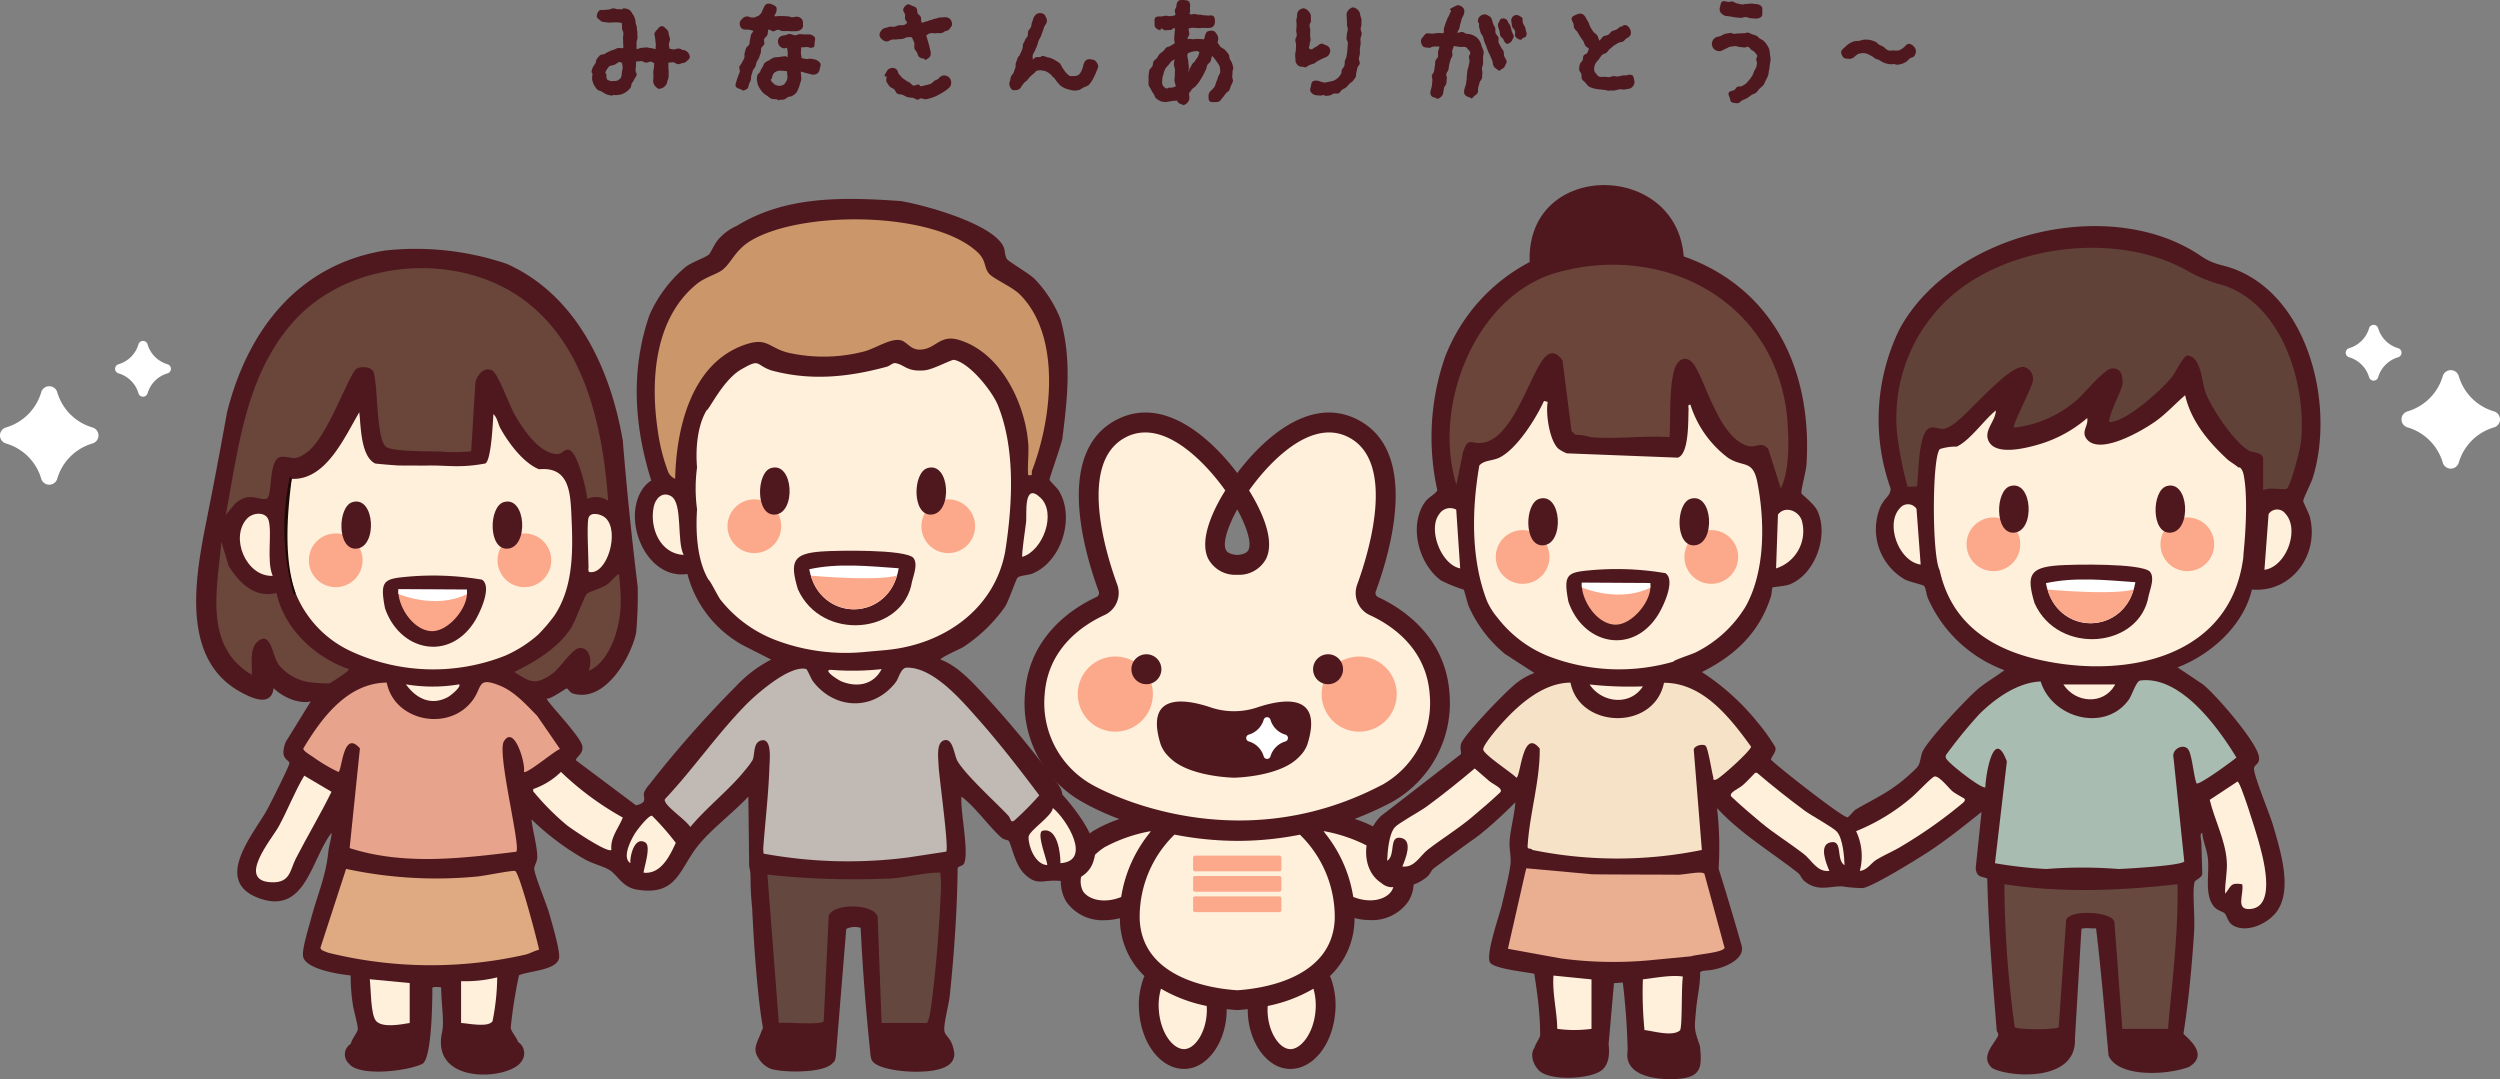 <svg xmlns="http://www.w3.org/2000/svg" width="379.741" height="163.92" viewBox="0 0 379.741 163.92">
  <rect x="0" y="0" width="379.741" height="163.92" fill="#808080" stroke="none"/>
  <g id="グループ_76965" data-name="グループ 76965" transform="translate(-769.204 -608.883)">
    <g id="svg">
      <path id="パス_34702" data-name="パス 34702" d="M147.694,97.453a19.061,19.061,0,0,0-5.881,14.032c.333,9.659,10.661,11.992,16.322,12.325,5.663-.333,15.989-2.666,16.322-12.325a19.048,19.048,0,0,0-5.879-14.032" transform="translate(799 637)" fill="#fff0db"/>
      <path id="パス_34703" data-name="パス 34703" d="M145.436,96.575l-3.827,12.736c-3.307,1.565-6.779.88-8.173-1.259-1.594-2.448.1-6.373,3.785-8.771a23.532,23.532,0,0,1,8.215-2.7" transform="translate(799 637)" fill="#fff0db"/>
      <path id="パス_34704" data-name="パス 34704" d="M188.872,77.215c-.591-7.966-6.761-11.807-9.972-13.268a2.18,2.18,0,0,1-1.138-2.741c1.982-5.39,6.446-20.129-2.213-24.337-8.453-4.112-16.962,8.836-16.962,8.836s-.177.247-.45.664c1.61,2.455,6.676,10.938,0,11.325-6.677-.386-1.61-8.87,0-11.325-.274-.417-.451-.664-.451-.664s-8.508-12.948-16.965-8.837c-8.664,4.209-4.2,18.954-2.216,24.338a2.184,2.184,0,0,1-1.138,2.741c-3.211,1.468-9.382,5.3-9.972,13.268a15.841,15.841,0,0,0,8.016,15.211,48.908,48.908,0,0,0,45.45,0,15.844,15.844,0,0,0,8.011-15.211" transform="translate(799 637)" fill="#fff0db"/>
      <path id="パス_34705" data-name="パス 34705" d="M145.322,77.313a5.706,5.706,0,1,1-5.706-5.706,5.706,5.706,0,0,1,5.706,5.706" transform="translate(799 637)" fill="#fca98b"/>
      <path id="パス_34706" data-name="パス 34706" d="M146.615,73.539a2.276,2.276,0,1,1-2.276-2.276,2.276,2.276,0,0,1,2.276,2.276" transform="translate(799 637)" fill="#4f181f"/>
      <path id="パス_34707" data-name="パス 34707" d="M170.837,96.575l3.827,12.736c3.307,1.565,6.779.88,8.173-1.259,1.594-2.448-.1-6.373-3.785-8.771a23.532,23.532,0,0,0-8.215-2.7" transform="translate(799 637)" fill="#fff0db"/>
      <path id="パス_34708" data-name="パス 34708" d="M170.952,77.313a5.706,5.706,0,1,0,5.706-5.706h0a5.7,5.7,0,0,0-5.7,5.7Z" transform="translate(799 637)" fill="#fca98b"/>
      <path id="パス_34709" data-name="パス 34709" d="M169.656,73.539a2.276,2.276,0,1,0,2.276-2.276,2.276,2.276,0,0,0-2.276,2.276" transform="translate(799 637)" fill="#4f181f"/>
      <path id="パス_34710" data-name="パス 34710" d="M161.417,79.255a11.116,11.116,0,0,1-7.541,0c-2.539-.814-10.034-2.845-7.383,5.66a4.952,4.952,0,0,0,.78,1.4,8.375,8.375,0,0,0,.959.971c3.084,2.635,9.435,2.726,9.435,2.726s6.312-.091,9.4-2.726a8.611,8.611,0,0,0,.958-.971,4.924,4.924,0,0,0,.779-1.4c2.652-8.5-4.836-6.474-7.383-5.66" transform="translate(799 637)" fill="#4f181f"/>
      <path id="パス_34711" data-name="パス 34711" d="M165.477,84.5a3.34,3.34,0,0,0-2.3,2.293.536.536,0,0,1-1.016,0,3.342,3.342,0,0,0-2.3-2.3.537.537,0,0,1,0-1.016,3.339,3.339,0,0,0,2.3-2.295.537.537,0,0,1,1.016,0,3.334,3.334,0,0,0,2.3,2.3.538.538,0,0,1,0,1.016" transform="translate(799 637)" fill="#fff"/>
      <path id="パス_34712" data-name="パス 34712" d="M154.569,123.778c.05.3.088.615.114.932.347,4.2-1.6,7.8-4.345,8.023s-5.253-3-5.6-7.2a10.484,10.484,0,0,1,.628-4.681Z" transform="translate(799 637)" fill="#fff0db"/>
      <path id="パス_34713" data-name="パス 34713" d="M161.7,123.778c-.05.3-.088.615-.114.932-.347,4.2,1.6,7.8,4.345,8.023s5.253-3,5.6-7.2a10.484,10.484,0,0,0-.628-4.681Z" transform="translate(799 637)" fill="#fff0db"/>
      <path id="パス_34714" data-name="パス 34714" d="M164.534,104.237h-12.8a.308.308,0,0,1-.306-.306v-1.779a.308.308,0,0,1,.306-.306h12.8a.307.307,0,0,1,.306.306v1.779a.306.306,0,0,1-.306.306" transform="translate(799 637)" fill="#fca98b"/>
      <path id="パス_34715" data-name="パス 34715" d="M164.534,107.332h-12.8a.308.308,0,0,1-.306-.306v-1.779a.308.308,0,0,1,.306-.306h12.8a.307.307,0,0,1,.306.306v1.779a.306.306,0,0,1-.306.306" transform="translate(799 637)" fill="#fca98b"/>
      <path id="パス_34716" data-name="パス 34716" d="M164.534,110.436h-12.8a.308.308,0,0,1-.306-.306v-1.787a.307.307,0,0,1,.306-.305h12.8a.306.306,0,0,1,.306.305v1.78a.306.306,0,0,1-.306.306" transform="translate(799 637)" fill="#fca98b"/>
      <path id="パス_34717" data-name="パス 34717" d="M190.369,77.1c-.661-8.938-7.805-13.135-10.847-14.523a.685.685,0,0,1-.345-.853c2.324-6.316,6.686-21.515-2.965-26.205-8.043-3.912-15.67,5.008-18.074,8.221-2.454-3.268-10.069-12.117-18.079-8.226-9.651,4.694-5.289,19.888-2.965,26.2a.683.683,0,0,1-.347.854c-3.04,1.392-10.189,5.589-10.844,14.527a17.194,17.194,0,0,0,8.739,16.619,37.929,37.929,0,0,0,5.6,2.578,19.8,19.8,0,0,0-3.84,1.728,11.774,11.774,0,0,0-4.43,5.03,6.1,6.1,0,0,0,.206,5.818,6.717,6.717,0,0,0,5.783,2.791,9.69,9.69,0,0,0,2.355-.306v.181a12.011,12.011,0,0,0,3.742,8.625c-.032.043-.061.087-.089.133a11.948,11.948,0,0,0-.729,5.358c.407,4.919,3.363,8.6,6.819,8.6a3.149,3.149,0,0,0,.4-.017c3.414-.285,6.117-4.41,6.07-9.063.578.062,1.1.108,1.515.134h.177c.411-.025.936-.072,1.513-.134-.044,4.647,2.655,8.778,6.07,9.063.142.01.269.017.4.017,3.456,0,6.411-3.677,6.819-8.6a11.979,11.979,0,0,0-.728-5.356,1,1,0,0,0-.09-.142,12,12,0,0,0,3.747-8.632v-.181a9.7,9.7,0,0,0,2.355.306,6.722,6.722,0,0,0,5.782-2.79c2.077-3.189.222-7.956-4.223-10.849a19.913,19.913,0,0,0-3.89-1.732,52.265,52.265,0,0,0,5.571-2.516,17.227,17.227,0,0,0,8.82-16.656m-32.23-27.839c1.28,2.349,2.267,4.972,1.7,6.157-.211.436-.781.692-1.707.758-.919-.066-1.491-.322-1.708-.758-.569-1.182.419-3.8,1.708-6.157m-23.437,57.965a3.272,3.272,0,0,1,.035-2.987,8.867,8.867,0,0,1,3.311-3.7,23.568,23.568,0,0,1,7.02-2.418,20.529,20.529,0,0,0-4.552,10.014c-2.6,1.043-4.961.41-5.815-.9m15.524,24c-1.694.143-3.681-2.226-3.983-5.832a9.227,9.227,0,0,1,.316-3.343,22.545,22.545,0,0,0,6.949,2.623c.234,3.468-1.582,6.4-3.286,6.544m15.838,0c-1.707-.142-3.522-3.081-3.287-6.544a22.535,22.535,0,0,0,6.95-2.623,9.271,9.271,0,0,1,.316,3.343c-.3,3.6-2.357,6-3.983,5.832m-7.909-8.939c-3.517-.219-14.51-1.653-14.82-10.871a17.446,17.446,0,0,1,5.289-12.771,50.257,50.257,0,0,0,9.673.952,48.436,48.436,0,0,0,9.38-.941,17.445,17.445,0,0,1,5.289,12.762c-.319,9.218-11.3,10.65-14.818,10.871m20.1-21.765c2.883,1.876,4.444,5,3.345,6.686-.854,1.309-3.214,1.943-5.817.9A20.507,20.507,0,0,0,171.2,98.113a23.548,23.548,0,0,1,7.023,2.418m1.929-9.444c-23.045,12.124-43.78.159-44.075-.014a14.235,14.235,0,0,1-7.187-13.757c.523-7.076,5.925-10.563,9.1-12.014a3.7,3.7,0,0,0,1.918-4.624c-1.592-4.322-6.194-18.735,1.459-22.458a6.344,6.344,0,0,1,2.8-.648c5.762,0,11.238,7.5,12.153,8.811-1.6,2.56-4.057,7.309-2.607,10.342a4.641,4.641,0,0,0,4.325,2.468,1.665,1.665,0,0,0,.173,0,4.64,4.64,0,0,0,4.325-2.468c1.454-3.042-1.025-7.812-2.6-10.344.937-1.354,8.226-11.431,14.956-8.159,7.653,3.718,3.05,18.134,1.46,22.467a3.7,3.7,0,0,0,1.916,4.625c3.173,1.451,8.576,4.94,9.1,12.013a14.246,14.246,0,0,1-7.192,13.756l-.024.014" transform="translate(799 637)" fill="#4f181f"/>
      <path id="パス_34718" data-name="パス 34718" d="M86.15,128.225l-.005,0c.159.618.249.072.005,0" transform="translate(799 637)" fill="#4f181f"/>
      <path id="パス_34719" data-name="パス 34719" d="M98.747,112.978a3.071,3.071,0,0,1,2.187-.154q.449,9.221,1.445,18.786c.079,1.248.265,1.593,1.041,2.015,2.188,1.193,8.848,1.585,10.868.026a2.021,2.021,0,0,0,.874-1.754c-.34-2.581-1.5-2.512-1.525-3.6-.033-1.233.693-3.788.844-5.254.66-6.4,1.112-12.829,1.186-19.27.079-.321.693-.34.893-.605.977-1.3-.555-8.3-.306-10.291,2.3,1.795,3.906,4.279,6.052,6.235.368.335.945.333,1.1.485.406.411.909,3.552,2.376,5,1.726,1.7,2.54,1.084,4.491,1.057,1.431-.019,2.114.347,3.716-.385a4.111,4.111,0,0,0,2.382-2.865c1.219-3.38-4.745-9.762-4.795-9.812-.1-1.147-1.064-2.113-1.749-3.022A156.212,156.212,0,0,0,119.29,76.982c-1.768-1.86-3.792-4.018-6.217-4.912-.179-.23,3.074-1.672,3.444-1.9a23.624,23.624,0,0,0,6.33-6.1c.621-.981,1.621-4.081,1.925-4.434s1.61-.367,2.258-.632c4.412-1.806,6.5-8.479,4.017-12.568-.295-.485-1.4-1.5-1.42-1.675-.025-.324,1.7-5.033,1.942-6.218.774-6.1,1.453-12.055-.289-18.208a18.89,18.89,0,0,0-3.9-6.067c-.819-.81-3.946-2.644-4.212-3.014-.373-.519-.238-1.327-.59-2.011C120.816,5.833,110.672,3.02,107,2.42c-8.362-.578-17.332-.888-24.855,3.758a7.851,7.851,0,0,0-2.9,2.161c-.521.616-1.128,2-1.349,2.191-.6.519-2.529,1.127-3.533,1.887a20.13,20.13,0,0,0-5.516,7.344c-2.895,8.392-2.305,16.875.289,25.145-.295.053-.947.74-1.155,1.014-3.5,4.618.258,14.1,6.64,13.148a17.36,17.36,0,0,0,8.411,10.814l4.31,2.187A19.649,19.649,0,0,0,82,76.116a167.14,167.14,0,0,0-13.138,14.9,5.092,5.092,0,0,0-.825,1.227c-.208.908.656,1.515-1.224,1.966l-9.1-6.815c-.193-.454,1.277-1,.908-2.315C58.18,83.5,53.247,78.464,53.243,78c.674.1,2.871-1.549,3.041-1.546s.509.636.921.763c4.832,1.493,8.771-5.33,9.625-9.191A65.218,65.218,0,0,0,67.069,61Q65.7,49.828,64.807,38.836c-1.849-10.873-7.018-22.147-17.63-26.878a43.189,43.189,0,0,0-18.5-2.023C15.429,12.1,7.81,22.1,4.691,34.5Q3.063,43.555,1.223,52.709c-1.537,8.131-3.142,19.432,5.4,24.22,1.634.915,4.785,2.479,5.143-.519,1.357,1.348,3.751,2.43,5.634,2.022L13.6,84.59c-1.022,2.726.543,2.594.56,3.228.01.388-2.9,6.168-3.348,6.992-2.035,3.71-8.444,10.943-1.2,13.528,7.081,2.527,7.864-6.079,10.972-9.964-.051.95-.4,1.882-.5,2.825-.4,3.893-1.6,6.356-2.6,10.118-.354,1.332-1.359,4.523-1.263,5.7.17,2.086,5.491,2.844,7.249,3.033a27.917,27.917,0,0,0,.332,4.437c.12.865.811,3.23.749,3.763-.053.465-.836,1.333-1.08,2.2a1.889,1.889,0,0,0-.261,3c1.576,2.03,8.972,1.118,11.14.033,1.6-.8,1.527-11.54,1.527-11.54.042-.227,1.324-.119,1.329-.072.067,3.052.5,5.165.138,6.841-1.73,8.086,10.331,7.209,12.075,4.388a2.047,2.047,0,0,0-.514-2.943c-.227-.673-1.1-1.664-1.125-2.149a72.09,72.09,0,0,1,1.256-7.979c1.429-.68,5.918-.741,6.1-2.72.107-1.2-1.072-5.113-1.458-6.515-.438-1.594-2.227-5.8-2.323-6.908-.045-.522.476-1.058.459-1.893-.035-1.7-.7-3.911-.878-5.65a40.03,40.03,0,0,0,8.184,6.118c1.13.628,2.772,1.023,3.644,1.559,1.293.8,1.933,2.629,4.227,3,5.993.965,6.372-2.981,9.086-6.485,2.028-2.617,5.5-5.177,7.8-7.659L84,103.519c.4,1.394.017,1.941.461,6.415,0,0,.5,11.714,1.615,17.968a.889.889,0,0,1-.17.529c-.546,1.629-1.455,2.645-.578,4.046a3.881,3.881,0,0,0,2.01,1.776c1.827.556,7.915.69,9.329-.872.236-.261.4-.212.51-1.193" transform="translate(799 637)" fill="#4f181f"/>
      <path id="パス_34720" data-name="パス 34720" d="M121.743,33.345C124.485,40.045,124,48.52,122.9,55.6c-1.593,8.789-9.263,14.1-17.812,14.992-1.172.123-2.131.189-3.575.326a29.96,29.96,0,0,1-13.295-1.734A19.552,19.552,0,0,1,79.6,62.92c-.369-.51-1.568-2.948-1.783-2.986-1.746-2.95-1.963-7.3-1.734-10.693a23.955,23.955,0,0,1,0-6.358c-.242-2.749.032-6.291,1.445-8.671.4-.072,2.487-4.6,5.225-6.191,3.035-1.761,2.1-.746,4.6.122,6,1.633,11.764,1.034,17.63-.578.388-.128.827-.593,1.25-.52,1.413.245,1.685,1.326,4.384,1.093,1.345-.116,4.1-1.668,4.5-1.592,2.347.439,5.715,4.658,6.625,6.8" transform="translate(799 637)" fill="#fff0db"/>
      <path id="パス_34721" data-name="パス 34721" d="M62.582,47.945a3.311,3.311,0,0,0-3.173-.289c-.108-1.293-1.531-7.607-2.985-7.468-.864.082-.807.964-2.365.552-2.4-.635-4.642-3.993-5.787-6.083-.7-1.272-2.452-6.117-3.325-6.514-1.277-.581-2.214.665-2.527,1.805l-.643,10.484a23.284,23.284,0,0,1-4.581.039c-1.6-.049-7.6.036-8.423-.766-1.4-1.368-1.158-9.028-1.8-11.208-.274-.934-1.79-1-2.543-.639-1.189.578-4.444,10.578-7.7,12.814-1.981,1.36-1.952.548-3.714.6-2.185.06-1.3,6.062-2.343,6.366-1.149.336-2.559-1.161-4.741.736L4.488,50.108C6.436,39.851,7.541,28.882,14.749,20.774,23.187,11.285,39.53,9.967,49.67,17.363c9.482,6.915,12.1,19.5,12.912,30.582" transform="translate(799 637)" fill="#69453a"/>
      <path id="パス_34722" data-name="パス 34722" d="M126.367,38.981c-.565-6.106-4.255-13.615-10.533-15.476-3-.888-3.554,1.589-6.082,1.478-1.261-.055-1.81-1.162-2.674-1.4-1.555-.42-3.884,1.252-5.674,1.7a24.515,24.515,0,0,1-11.512.167c-3.031-.773-3.118-2.464-6.783-1.121-7.958,2.916-10.191,12.706-10.352,20.28a2.027,2.027,0,0,1-1.039-.985A28.611,28.611,0,0,1,70.1,37.156c-1.124-7.6-.46-16.974,5.975-22.167,1.254-1.011,3.091-1.475,3.917-2.152,1.354-1.111,1.906-2.993,4.267-4.4,7.74-4.62,27.512-4.48,34.307,1.643,1.529,1.379,1.012,2.3,1.853,3.349.626.785,3.5,2,4.659,3.145,6.427,6.369,4.874,19.082,1.893,26.785-.161.417.278.838-.6.683-.109-1.64.15-3.44,0-5.058" transform="translate(799 637)" fill="#cb966a"/>
      <path id="パス_34723" data-name="パス 34723" d="M86.194,101.552a5.417,5.417,0,0,1-.055-.836c.3-4.114.8-8.194.934-12.3.036-1.058.428-4.432-1.195-4.073-1.324.294-.97,2.055-1.347,2.976a13.219,13.219,0,0,1-1.236,1.654c-2.3,2.869-5.836,5.612-8.228,8.53-.731-1.09-3.269-2.774-3.774-3.754-.115-.224-.2-.356,0-.575C75.532,88.657,79.119,83.43,83.444,79c1.7-1.741,6.7-6.114,9.2-5.5.2.049.728,1.459,1.062,1.892,3.339,4.333,9.187,4.471,12.553.128.479-.619.765-2.212,1.685-2.226,4.093-.063,8.414,5.083,10.9,7.887,3.24,3.658,6.3,7.625,9.226,11.512a45.956,45.956,0,0,1-3.727,3.765c-.66.569-.6-.278-.994-.695-2-2.122-6.307-5.995-7.68-8.227-.539-.876-.673-3.572-2.025-3.216-1.258.332-.916,2.654-.874,3.8.063,1.708,1.612,12.65,1.153,13.124l-5.765.881a70.921,70.921,0,0,1-21.965-.578" transform="translate(799 637)" fill="#c0b9b4"/>
      <path id="パス_34724" data-name="パス 34724" d="M27.235,42.3q1.768.176,3.468.289l4.1.017c3.114-.107,5.057.425,9.006-.3.782.017,1.145-3.8,1.34-7.522.6.543.691,1.487,1.1,2.221,1.228,2.191,3.454,5.2,5.833,6.16,4.3-.421,4.731,3.05,4.894,6.484.254,5.348.495,11.179-2.582,15.77a25.2,25.2,0,0,1-2.466,2.881A19.147,19.147,0,0,1,46.888,71.5a29.74,29.74,0,0,1-23.121-.578,16.54,16.54,0,0,1-8.671-8.96c-1.964-5.345-1.826-11.826-.578-17.341,5.223.229,8.035-6.374,10.262-10.114.245,2.1.2,6.747,2.455,7.8" transform="translate(799 637)" fill="#fff0db"/>
      <path id="パス_34725" data-name="パス 34725" d="M28.949,75.562c1.151,5.9,9.433,7.525,13.025,2.724,1.55-2.073.658-3.7,4.245-2.221,2.175.9,3.957,2.9,5.573,4.543l3.475,5.044c-.719.2-5.121,3.9-5.488,3.472.306-1.149-1.448-7.266-3.04-4.625-1.071,1.776,2.623,16.042,1.879,16.761-8.354,1.021-17.144,2.087-25.306-.558L24.875,85.56c-2.608-3-2.709,3.583-3.285,3.572a24.637,24.637,0,0,1-3.813-2.254c-.347-.249-1.59-.945-1.494-1.316,2.787-4.648,6.692-9.918,12.666-10" transform="translate(799 637)" fill="#e7a38b"/>
      <path id="パス_34726" data-name="パス 34726" d="M104.113,127.275l-.586-16.033c-.411-2.2-6.879-2.187-7.446-.236l-.765,16c-.437.629-5.729.092-6.807.268l-1.737-22.541a122.378,122.378,0,0,0,18.654.591c2.278-.121,5.027-.866,7.21-.89.613-.007.371-.012.439.435a20.912,20.912,0,0,1,0,3.185c-.224,5.162-.745,11.653-1.447,16.762-.062.446-.321,2.461-.718,2.461Z" transform="translate(799 637)" fill="#64483f"/>
      <path id="パス_34727" data-name="パス 34727" d="M20.009,116.581c-.709-.292-.975-.293-1.141-.716l3.907-12a65.11,65.11,0,0,0,19.919,1.157c.994-.08,5.312-.965,5.746-.841.657.189,3.359,10.532,3.656,11.96-.659.143-1.416.579-2.029.734a64.9,64.9,0,0,1-30.058-.289" transform="translate(799 637)" fill="#dfa982"/>
      <path id="パス_34728" data-name="パス 34728" d="M12.2,61.963c1.179,5.426,5.857,9.773,10.99,11.558.179.24-2.774,2.143-3.026,2.176a26.252,26.252,0,0,1-2.876-.178,7.423,7.423,0,0,1-4.79-2.725c-.924-1.289-1.148-5.2-3.168-3.452-1.286,1.112-.792,3.53-.882,5.043C1.078,70,3.228,61.275,3.827,54.155l1.1,3.663c1.62,2.622,3.938,4.954,7.269,4.145" transform="translate(799 637)" fill="#6b463b"/>
      <path id="パス_34729" data-name="パス 34729" d="M59.606,73.805c.537-1.227.37-3.5-1.3-3.5-1.178.005-2.962,3.038-4.208,3.913-2.555,1.794-3.355,1.332-5.76-.269,3.209-1.591,6.637-3.62,8.622-6.7.653-1.012,2-4.807,2.36-5.154.421-.4,2.208-.835,2.985-1.35.725-.481,1.17-1.257,1.924-1.686.328,3.31.52,5.954-.5,9.179-.678,2.143-1.98,4.624-4.12,5.559" transform="translate(799 637)" fill="#6b463b"/>
      <path id="パス_34730" data-name="パス 34730" d="M16.415,89.706l4.142,2.448c-1.692,3.446-3.673,6.745-5.425,10.158-.881,1.717-.805,3.675-3.639,3.588-5.5-.171.013-6.587,1.051-8.489,1.378-2.522,2.4-5.232,3.871-7.705" transform="translate(799 637)" fill="#fff0db"/>
      <path id="パス_34731" data-name="パス 34731" d="M64.805,96.066c-.631,1.619-1.933,3.036-1.734,4.909-.531.553-6-3.13-6.785-3.764a38.649,38.649,0,0,1-4.778-4.759c-.168-.244-.4-.285-.285-.723a11.283,11.283,0,0,0,4.19-2.595,45.148,45.148,0,0,0,9.392,6.932" transform="translate(799 637)" fill="#fff0db"/>
      <path id="パス_34732" data-name="パス 34732" d="M32.437,121.205v6.069c-1.318.218-4.072.763-5.076-.271-.886-.913-.8-5-.993-6.377Z" transform="translate(799 637)" fill="#fff0db"/>
      <path id="パス_34733" data-name="パス 34733" d="M40.241,127.275v-6.358a20.172,20.172,0,0,0,5.488-.578,35.251,35.251,0,0,1-.71,6.657c-.645,1.01-3.74.319-4.778.279" transform="translate(799 637)" fill="#fff0db"/>
      <path id="パス_34734" data-name="パス 34734" d="M11.627,59.354c-4.048.162-6.531-5.833-3.915-8.682.929-1.012,2.9-1.07,3.283.213.587,1.95-.35,6.206.632,8.469" transform="translate(799 637)" fill="#fff0db"/>
      <path id="パス_34735" data-name="パス 34735" d="M67.987,104.441c-.171-.159,1.227-3.973.25-4.583-1.627-1.016-2.378,2.034-2.277,3.139-1.307-.849.043-3.425.633-4.427.3-.516,2.1-2.869,2.653-2.777a40.115,40.115,0,0,1,3.607,4.116c-.921,2.017-2.263,4.789-4.866,4.532" transform="translate(799 637)" fill="#fff0db"/>
      <path id="パス_34736" data-name="パス 34736" d="M131.281,103c.007-1.559-.457-5.48-2.7-4.933-1.107.27.893,5.009.679,5.219-1.775-.082-2.849-2.767-2.821-4.256.019-.969,3.53-3.116,3.694-4.413,2.11,1.737,5.991,8.033,1.152,8.383" transform="translate(799 637)" fill="#fff0db"/>
      <path id="パス_34737" data-name="パス 34737" d="M74.055,56.174c-3.57-.167-5.212-4.074-4.558-7.3.257-1.265,1.307-2.4,2.642-1.623,1.812,1.053.821,6.909,1.916,8.923" transform="translate(799 637)" fill="#fff0db"/>
      <path id="パス_34738" data-name="パス 34738" d="M125.5,56.466c-.184-.249.5-4.575.572-5.35.111-1.164-.434-6.127,2.186-3.623,2.456,2.346.388,8.01-2.758,8.973" transform="translate(799 637)" fill="#fff0db"/>
      <path id="パス_34739" data-name="パス 34739" d="M59.6,50.541c.311-.995,1.95-.572,2.586.017,2.2,2.033.241,8.665-2.447,8.216-.257-.043-.139-.67-.139-.719,0-1.482-.3-6.556,0-7.514" transform="translate(799 637)" fill="#fff0db"/>
      <path id="パス_34740" data-name="パス 34740" d="M39.949,75.83c.341.415-1.308,1.716-1.686,1.924-2.528,1.39-4.851.251-6.4-1.921a24.328,24.328,0,0,0,8.09,0" transform="translate(799 637)" fill="#fff0db"/>
      <path id="パス_34741" data-name="パス 34741" d="M104.113,73.521c-1.195,2.365-3.7,2.827-6.068,1.874-.553-.222-3.181-1.924-1.43-1.752a40.628,40.628,0,0,0,7.5-.122" transform="translate(799 637)" fill="#fff0db"/>
      <path id="パス_34742" data-name="パス 34742" d="M14.518,44.616c-.7,5.361-1.22,12.148.578,17.341-.285.73-.438-.333-.488-.521a36.345,36.345,0,0,1-.373-17.111c.2-.043.258.29.283.291" transform="translate(799 637)" fill="#1d0a06"/>
      <path id="パス_34743" data-name="パス 34743" d="M108.737,60.223c-1.294,8.024-13.745,9.2-17.341,1.156-1.255-4.215-.756-5.414,3.6-5.728,2.287-.165,12.58-.359,13.93.949.7.87.174,2.263-.19,3.623" transform="translate(799 637)" fill="#4f181f"/>
      <path id="パス_34744" data-name="パス 34744" d="M106.714,58.2c-1.36,8.237-12.053,8.357-13.589.148,4.438-.965,9.075-.467,13.589-.148" transform="translate(799 637)" fill="#fff"/>
      <path id="パス_34745" data-name="パス 34745" d="M43.42,59.934c1.6,1.062-.362,5.158-1.2,6.456-3.894,6.016-11.307,4.359-13.538-2.121-.838-4.349-.142-4.48,3.807-4.82a43.82,43.82,0,0,1,10.933.485" transform="translate(799 637)" fill="#4f181f"/>
      <path id="パス_34746" data-name="パス 34746" d="M41.107,61.668c.317,2.354-2.728,6.169-5.337,6.082-2.726-.09-5.02-3.532-5.068-6.082a73.442,73.442,0,0,1,10.4,0" transform="translate(799 637)" fill="#fca98b"/>
      <path id="パス_34747" data-name="パス 34747" d="M30.726,62.094s5.486,2.43,10.405.041v-.709l-10.436-.062Z" transform="translate(799 637)" fill="#fff"/>
      <path id="パス_34748" data-name="パス 34748" d="M25.28,56.99a4.08,4.08,0,1,1-4.08-4.08,4.08,4.08,0,0,1,4.08,4.08" transform="translate(799 637)" fill="#fca98b"/>
      <path id="パス_34749" data-name="パス 34749" d="M53.939,56.99a4.08,4.08,0,1,1-4.08-4.08,4.08,4.08,0,0,1,4.08,4.08" transform="translate(799 637)" fill="#fca98b"/>
      <path id="パス_34750" data-name="パス 34750" d="M23.737,48.154c3.423-1.026,3.862,6.89.575,7.071-2.965.163-2.832-6.394-.575-7.071" transform="translate(799 637)" fill="#4f181f"/>
      <path id="パス_34751" data-name="パス 34751" d="M46.709,48.154c3.423-1.026,3.862,6.89.575,7.071-2.965.163-2.832-6.394-.575-7.071" transform="translate(799 637)" fill="#4f181f"/>
      <path id="パス_34752" data-name="パス 34752" d="M88.867,51.815a4.08,4.08,0,1,1-4.08-4.08,4.08,4.08,0,0,1,4.08,4.08" transform="translate(799 637)" fill="#fca98b"/>
      <path id="パス_34753" data-name="パス 34753" d="M118.322,51.815a4.08,4.08,0,1,1-4.08-4.08,4.08,4.08,0,0,1,4.08,4.08" transform="translate(799 637)" fill="#fca98b"/>
      <path id="パス_34754" data-name="パス 34754" d="M87.324,42.979c3.423-1.026,3.862,6.89.575,7.071-2.965.163-2.832-6.394-.575-7.071" transform="translate(799 637)" fill="#4f181f"/>
      <path id="パス_34755" data-name="パス 34755" d="M111.092,42.979c3.423-1.026,3.862,6.89.575,7.071-2.965.163-2.832-6.394-.575-7.071" transform="translate(799 637)" fill="#4f181f"/>
      <path id="パス_34756" data-name="パス 34756" d="M93.389,59.321a6.722,6.722,0,0,0,13.049-.007c-2.964.793-10.748.205-13.049.007" transform="translate(799 637)" fill="#fca98b"/>
      <path id="パス_34757" data-name="パス 34757" d="M215.362,121.224l1.336-.1a101.522,101.522,0,0,1,.741,10.362c-.728,4.415,5.944,4.517,8.228,4.216,3.041-.4,3.042-1.971,2.755-4.939-.971-2.753-.839-2.594-.576-5.633.153-1.762.61-3.547.6-5.332-.141-.469.7-.445.995-.507,1.783-.052,5.9-1.4,5.315-3.746q-1.665-5.865-3.5-11.718a52.1,52.1,0,0,0-.237-9.191c3.6,3.9,8.16,6.6,12.283,9.827.387.3.547.91,1.022,1.29,1.972,1.58,3.665.753,5.656.761a21.193,21.193,0,0,0,3.156.266c1.469-.169,8.386-4.457,10.054-5.551,2.785-1.827,5.4-3.943,8-6.015l-.886,8.533c.146,1.47.908,1.222,1.756,1.583.185,7.713.822,15.56,1.445,23.121-.011.1.368.406.155.852-.569,1.188-2.723,3.134-.877,4.8,2.289,1.36,12.916,2.347,12.6-4.5l.985-16.648.441-.079c.8-.038,1.082.059,1.78.018.745,6.173,1.34,13.169,1.895,19.345,1.512,3.351,8.9,2.962,12.212,1.708,3.158-1.9-.259-4.385-.835-5.039.8-5.053,1.256-10.06,1.6-15.168.2-2.919-.3-6.45.1-7.91.062-.233,1.159-.687,1.159-1.218l-.132-4.571c.025-.534-.356-1.545.129-1.641.11,1.248.647,2.419.827,3.651.348,2.392-.63,5.837,1.039,7.633.519.558,1.236.635,1.53.928.438.44.417,1.395,1.413,1.911,2.143,1.109,5.327-.445,6.592-2.294,2.321-3.395.427-9.255-.627-12.919-.509-1.765-2.9-7.454-2.915-8.652-.008-.712,1.089-.645.687-2.113-.652-2.383-6.365-9-8.407-10.681l-3.893-2.607c5.083-1.942,10.008-6.353,11.3-11.825,6.1.51,10.253-5.367,8.8-11.019-.178-.688-.995-2.133-1.006-2.446-.011-.346,1.191-2.69,1.435-3.466,3.321-10.548-.3-26.777-11.286-31.5-2.515-1.08-3.4-.686-5.794-2.3-13.677-9.238-37.623-3.516-45.64,11.1a31.174,31.174,0,0,0-1.39,24.282c0,.677-.3,1.052-.923,1.73-.046.082-.4.582-.538.848A8.8,8.8,0,0,0,259.542,59.9c.706.369,2.669.776,2.917.983s.372,1.384.59,1.87a20.4,20.4,0,0,0,11.614,10.925c-1.311,1.011-2.783,1.815-4.048,2.888-1.572,1.333-8.044,8.152-8.484,9.751-.539,1.96-.09,1.6-1.913,3.262-2.8,2.546-4.99,3.447-8.071,5.225-.408.235-1.121,1.225-1.324,1.226-.787,0-10.421-7.545-11.628-8.763.185-.652.871-1.165.671-1.888a29.243,29.243,0,0,0-2.782-3.887,36.145,36.145,0,0,0-8.372-7.525c5.063-2.531,8.728-5.987,10.489-11.477.117-.366.175-1.313.225-1.361.1-.09,1.924-.208,2.576-.459,3.945-1.519,6.022-7.428,4.261-11.19-.53-1.132-2.4-2.481-2.43-2.66-.084-.491.71-3.419.77-4.358.9-14.107-4.858-26.742-18.648-31.633-1.121-14.584-23.966-14.58-23.4.86a27.376,27.376,0,0,0-12.865,14.447,37.157,37.157,0,0,0-1.156,20.231c-.383.648-1.318,1-1.859,1.754-2.554,3.538-.985,9.506,2.455,11.957a23.167,23.167,0,0,0,3.4,1.368c.1.087.559,2.045.779,2.546a19.706,19.706,0,0,0,5.494,7.222l4.469,2.895a9.865,9.865,0,0,0-3.313,2.036c-1.4,1.175-7.326,7.306-7.807,8.677-.236.672.03,1.189-.036,1.616-.03,0-12.023,9.33-12.057,9.308-2.919,2.736-3.31,8.123-.055,10.249a2.621,2.621,0,0,0,1.415.647c1.992-.008,3.57.019,5.542-1.56.474-.381.634-.988,1.021-1.291.234-.183,3.906-2.888,5.429-4,.694-.475,1.357-.948,1.908-1.406.055-.045.1-.1.158-.141,1.573-1.219,4.479-4.044,4.484-4.087.142-.128.277-.262.421-.389-.142,1.889-.676,3.757-.861,5.64-.118,1.21.234,2.635.128,3.651-.16,1.526-.935,4.69-1.384,6.537-.365,1.5-2.568,7.695-1.646,8.6.882.867,5.276,1.32,6.642,1.6.265,1.859.586,3.812.713,5.676a33.472,33.472,0,0,1,.164,3.694c-.036.39-.654,1.176-.863,1.889-.743,1.035-.15,2.673.8,3.522,1.718,1.539,7.993,1.248,9.579-.261.9-.856,1.069-2.226.893-3.839" transform="translate(799 637)" fill="#4f181f"/>
      <path id="パス_34758" data-name="パス 34758" d="M313.97,46.37V41.6c0-1.026-1.576-.936-2.184-1.284-2.219-1.267-5.766-6.514-6.619-8.988-.564-1.632-.631-5.253-2.669-5.443-.62-.057-1.8,2.494-2.281,3.118-1.61,2.081-6.654,6.549-9.223,6.965-.458.074-.474.044-.39-.388.315-1.633,1.99-4.512,2.008-5.534.021-1.185-.269-2.292-1.621-2.2-1.188.08-4.162,3.806-5.341,4.8a17.351,17.351,0,0,1-9.54,4.186c-.3-.277,2.794-6.211,2.887-7.106a1.855,1.855,0,0,0-1.364-2.1c-2.326-.348-8.478,7.216-10.792,8.75-1.852,1.229-1.917.337-3.3.449-2.018.163-1.879,7.3-2.17,8.965-.338-.06-1.309.106-1.435-.015a61.586,61.586,0,0,1-1.377-6.569,24.615,24.615,0,0,1,9.362-23.427c9.134-6.893,24.22-8.426,34.3-2.892a22.469,22.469,0,0,0,5.748,2.344c9.014,3,12.609,15.169,11.749,23.73-.121,1.2-1.457,6.36-2.134,7.136-.248.284-2.879-.3-3.611.269" transform="translate(799 637)" fill="#614238"/>
      <path id="パス_34759" data-name="パス 34759" d="M310.213,42.9c.367-.161.688.618.767.985.679,3.158.344,8.79,0,12.139a6.691,6.691,0,0,1-.134,1.262C308.452,72.2,292.326,75.046,279.523,72c-7.341-1.746-13.011-5.783-14.685-13.493-1.207-2.225-1.166-17.451.045-18.419a8.021,8.021,0,0,1,2.556-.367c2.074-1,4.09-4.013,5.926-5.49-.007,1.641-1.991,3.094-1.027,4.782,1.177,2.059,5.518.956,7.389.424a19.811,19.811,0,0,0,7.511-4.05c.244,1.1-.883,1.967-.168,3.05,1.853,2.806,8.521-1.119,10.516-2.528,1.675-1.183,2.989-2.673,4.531-3.991.9,3.92,3.491,7.02,6.358,9.685.521.484,1.22.816,1.738,1.3" transform="translate(799 637)" fill="#fff0db"/>
      <path id="パス_34760" data-name="パス 34760" d="M211.8,38.278a7.33,7.33,0,0,0-2.257-.345l-.625-.53-1.374-10.765c-1.035-1.461-2.046-1.449-3.064-.016-2.177,3.064-4.79,12.38-9.442,12.55-1.5.054-1.856-.869-2.611,1.409l-1,4.92c-3.705-11.809,2.778-28.719,15.312-32.225C223.443,8.6,240.5,18.155,241.728,36.1c.208,3.039.283,7.272-1.028,9.98l-1.868-5.927c-1.022-1.382-1.87-.15-3.194-.554-4.141-1.263-6.058-8.856-7.925-12.028-1.122-1.9-2.681-1.375-3.214.572-.794,2.907-.512,7.1-.7,10.136-3.871-.261-8.176.352-11.994,0" transform="translate(799 637)" fill="#6b453a"/>
      <path id="パス_34761" data-name="パス 34761" d="M194.9,42.613c.724-.891,2.041-.667,3.194-1.286,2.624-1.409,5.4-5.85,6.637-8.54l.567.139c-.333,1.755.26,5.838,1.59,7.092a5.629,5.629,0,0,0,1.3.725l16.854.655c1.755-.521,1.572-5.676,1.65-7.317.016-.325-.186-.792.287-.714a16.2,16.2,0,0,0,5.688,8.042c2.272,1.514,3.709.257,4.431,3.516,1.205,6,1.284,13.662-1.734,19.075a18.473,18.473,0,0,1-7.608,6.987c-.48.246-3.373,1.178-3.374,1.4a29.786,29.786,0,0,1-19.075-.867,18.344,18.344,0,0,1-7.634-5.807,10.394,10.394,0,0,1-1.615-2.575c-2.45-6.381-2.3-13.851-1.156-20.52" transform="translate(799 637)" fill="#fff0db"/>
      <path id="パス_34762" data-name="パス 34762" d="M281.022,103.884a67.365,67.365,0,0,1-7.79-.879l1.808-15.45c-1.968-5.371-3.207,1.871-3.268,3.9-.415.414-5.555-3.576-5.938-4.343a.61.61,0,0,1-.021-.577,71.934,71.934,0,0,1,5.082-6.218c2.419-2.376,5.777-4.77,9.277-4.923,1.737,5.6,9.8,7.781,13.4,2.749.505-.706,1.1-2.813,1.74-2.893,6.139-.769,11.8,7.114,14.6,11.705-.732.613-5.65,4.213-6.06,3.922-.448-1.077-.682-4.468-1.3-5.205-.754-.9-2.514.024-2.2,1.3l1.636,15.763c-.471.633-8.636,1.1-9.989,1.148a69.433,69.433,0,0,0-10.983,0" transform="translate(799 637)" fill="#a8bcb1"/>
      <path id="パス_34763" data-name="パス 34763" d="M202.988,100.994c-.333-.4-.78.009-.745-.584.285-4.854,1.893-9.9,1.841-14.82-2.63-3.288-2.9,4.426-3.552,4.416-.8-.818-4.812-3.408-5.028-4.244-.136-.53,1.792-2.827,2.29-3.4,2.7-3.118,6.613-6.775,10.964-6.788,1.388,7.044,12.709,7.32,14.2.021,5.94,0,10.059,5.326,13.223,9.7.047.538-4.67,4.815-5.312,5-.58.17-.356-.15-.435-.412-.227-.756-.78-4.489-1.185-4.745-.437-.277-1.629-.035-1.772.6l1.231,15.251a64.26,64.26,0,0,1-25.722,0" transform="translate(799 637)" fill="#f6e3c7"/>
      <path id="パス_34764" data-name="パス 34764" d="M292.583,128.162l-1.211-16.274c-.47-1.6-6.9-1.873-7.334-.227l-1.119,16.23c-.3.436-6.389.435-6.683,0a161.421,161.421,0,0,1-1.572-21.694c8.71,1.349,17.594.977,26.3,0,.128,7.352-.809,14.663-1.447,21.967Z" transform="translate(799 637)" fill="#684940"/>
      <path id="パス_34765" data-name="パス 34765" d="M211.78,104.655c-.631.078,11.875.066,13.462.1,1.664-.163,3.412-.544,3.853-.163l3.066,11.256c-.229.746-4.218.988-5.082,1.293l-6.461.619a60.332,60.332,0,0,1-13.295-.289L199.251,116l2.641-11.625.153-.6Z" transform="translate(799 637)" fill="#eaae91"/>
      <path id="パス_34766" data-name="パス 34766" d="M250.384,103.306c-1.356-.825-.167-3.921-2.154-3.47-1.795.408-.63,3.2-.155,4.334-1.852.232-2.675-1.637-3.908-2.592-2.121-1.64-4.42-3.037-6.5-4.77-1.474-1.227-3.042-2.571-4.434-3.883-.616-.579,1.088-1.245,1.685-1.767.669-.585,1.253-1.266,1.887-1.888l.284.005c2.359,2,4.77,3.928,7.262,5.763,1.037.763,4.348,2.548,4.893,3.2.884,1.057,1.085,3.693,1.142,5.069" transform="translate(799 637)" fill="#fff0db"/>
      <path id="パス_34767" data-name="パス 34767" d="M310.792,106.195c-1.852-.312-1.654.316-2.6,1.446-.055-1.755.38-3.225.248-5.021-.231-3.144-1.852-6.205-2.586-9.242l4.214-2.783c.465.007,2.837,7.762,3.111,8.732.658,2.329,2.988,10.246-1.117,10.627-2.406.223-.968-2.261-1.271-3.759" transform="translate(799 637)" fill="#fff0db"/>
      <path id="パス_34768" data-name="パス 34768" d="M268.592,93.2c.163.2.018.4-.183.6a70.481,70.481,0,0,1-9.088,6.455c-1.336.851-2.829,1.445-4.118,2.239-.844.52-1.322,1.526-2.5,1.687a8.815,8.815,0,0,0-.566-6.046,30.553,30.553,0,0,0,8.372-5.076c.779-.633,2.89-2.906,3.466-3.2.63-.325,2.153,1.642,2.752,2.175.4.36,1.8,1.086,1.867,1.171" transform="translate(799 637)" fill="#fff0db"/>
      <path id="パス_34769" data-name="パス 34769" d="M211.948,120.647v7.514a19.192,19.192,0,0,1-5.2,0c-.041-2.712-.771-5.37-.578-8.091Z" transform="translate(799 637)" fill="#fff0db"/>
      <path id="パス_34770" data-name="パス 34770" d="M219.751,120.647c1.989-.253,4.448-.705,6.074-.429-.254,1.768-.055,7.838-.453,8.186-1.157,1.012-4.342.007-5.374-.049a57.581,57.581,0,0,1-.247-7.708" transform="translate(799 637)" fill="#fff0db"/>
      <path id="パス_34771" data-name="パス 34771" d="M261.946,57.64c-3.333-.467-5.4-6.141-3.184-8.529a1.562,1.562,0,0,1,2.554.059Z" transform="translate(799 637)" fill="#fff0db"/>
      <path id="パス_34772" data-name="パス 34772" d="M314.164,58.436c3.333-.467,5.4-6.141,3.184-8.529a1.562,1.562,0,0,0-2.554.059Z" transform="translate(799 637)" fill="#fff0db"/>
      <path id="パス_34773" data-name="パス 34773" d="M239.985,58.22l.283-8.176c1.092-1.421,3.173-.562,3.631.936a5.936,5.936,0,0,1-3.914,7.24" transform="translate(799 637)" fill="#fff0db"/>
      <path id="パス_34774" data-name="パス 34774" d="M191.4,49.293,192,58.219c-2.946-.578-4.934-6-3.182-8.24a1.954,1.954,0,0,1,2.574-.686" transform="translate(799 637)" fill="#fff0db"/>
      <path id="パス_34775" data-name="パス 34775" d="M283.623,75.85h7.37c.117,0,.615-.086.429.139-1.762,3.013-5.972,2.681-7.8-.139" transform="translate(799 637)" fill="#fff0db"/>
      <path id="パス_34776" data-name="パス 34776" d="M219.751,76.142c-1.93,3.02-6.241,2.52-8.092-.289a55.861,55.861,0,0,0,8.092.289" transform="translate(799 637)" fill="#fff0db"/>
      <path id="パス_34777" data-name="パス 34777" d="M196.375,90.49c-.67-.586-2.171-1.883-2.171-1.883-2.36,2-4.77,3.928-7.262,5.762-1.037.764-4.348,2.549-4.893,3.2-.884,1.057-1.085,3.693-1.142,5.069,1.356-.825.167-3.921,2.154-3.47,1.795.407.629,3.2.155,4.334,1.851.232,2.674-1.638,3.908-2.592,2.121-1.641,4.419-3.037,6.5-4.77,1.475-1.227,3.042-2.571,4.435-3.883.615-.58-1.088-1.245-1.685-1.767" transform="translate(799 637)" fill="#fff0db"/>
      <path id="パス_34778" data-name="パス 34778" d="M223.178,58.947c1.6,1.062-.362,5.158-1.2,6.456-3.894,6.016-11.307,4.359-13.538-2.121-.838-4.349-.142-4.48,3.807-4.82a43.82,43.82,0,0,1,10.933.485" transform="translate(799 637)" fill="#4f181f"/>
      <path id="パス_34779" data-name="パス 34779" d="M220.866,60.681c.317,2.354-2.728,6.169-5.337,6.082-2.726-.09-5.02-3.532-5.068-6.082a73.441,73.441,0,0,1,10.4,0" transform="translate(799 637)" fill="#fca98b"/>
      <path id="パス_34780" data-name="パス 34780" d="M210.484,61.106s5.486,2.43,10.405.041v-.709l-10.436-.062Z" transform="translate(799 637)" fill="#fff"/>
      <path id="パス_34781" data-name="パス 34781" d="M205.565,56.483a4.08,4.08,0,1,1-4.08-4.08,4.08,4.08,0,0,1,4.08,4.08" transform="translate(799 637)" fill="#fca98b"/>
      <path id="パス_34782" data-name="パス 34782" d="M234.224,56.483a4.08,4.08,0,1,1-4.08-4.08,4.08,4.08,0,0,1,4.08,4.08" transform="translate(799 637)" fill="#fca98b"/>
      <path id="パス_34783" data-name="パス 34783" d="M204.022,47.648c3.423-1.026,3.862,6.89.575,7.071-2.965.163-2.832-6.394-.575-7.071" transform="translate(799 637)" fill="#4f181f"/>
      <path id="パス_34784" data-name="パス 34784" d="M226.994,47.648c3.423-1.026,3.862,6.89.575,7.071-2.965.163-2.832-6.394-.575-7.071" transform="translate(799 637)" fill="#4f181f"/>
      <path id="パス_34785" data-name="パス 34785" d="M296.581,62.337c-1.294,8.024-13.745,9.2-17.341,1.156-1.254-4.215-.756-5.414,3.6-5.728,2.287-.165,12.58-.359,13.93.949.7.87.174,2.263-.19,3.623" transform="translate(799 637)" fill="#4f181f"/>
      <path id="パス_34786" data-name="パス 34786" d="M294.558,60.315c-1.36,8.237-12.053,8.357-13.589.148,4.438-.965,9.075-.467,13.589-.148" transform="translate(799 637)" fill="#fff"/>
      <path id="パス_34787" data-name="パス 34787" d="M277.076,54.559a4.08,4.08,0,1,1-4.08-4.08,4.08,4.08,0,0,1,4.08,4.08" transform="translate(799 637)" fill="#fca98b"/>
      <path id="パス_34788" data-name="パス 34788" d="M306.531,54.559a4.08,4.08,0,1,1-4.08-4.08,4.08,4.08,0,0,1,4.08,4.08" transform="translate(799 637)" fill="#fca98b"/>
      <path id="パス_34789" data-name="パス 34789" d="M275.533,45.724c3.423-1.026,3.862,6.89.575,7.071-2.965.163-2.832-6.394-.575-7.071" transform="translate(799 637)" fill="#4f181f"/>
      <path id="パス_34790" data-name="パス 34790" d="M299.3,45.724c3.423-1.026,3.862,6.89.575,7.071-2.965.163-2.832-6.394-.575-7.071" transform="translate(799 637)" fill="#4f181f"/>
      <path id="パス_34791" data-name="パス 34791" d="M281.233,61.435a6.722,6.722,0,0,0,13.049-.007c-2.964.793-10.748.2-13.049.007" transform="translate(799 637)" fill="#fca98b"/>
      <path id="パス_34324" data-name="パス 34324" d="M23.13,10.264a7.881,7.881,0,0,0-5.423,5.423,1.268,1.268,0,0,1-2.4,0,7.886,7.886,0,0,0-5.426-5.423,1.269,1.269,0,0,1,0-2.4,7.886,7.886,0,0,0,5.426-5.423,1.269,1.269,0,0,1,2.4,0A7.881,7.881,0,0,0,23.13,7.865a1.269,1.269,0,0,1,0,2.4" transform="translate(760.176 665.964)" fill="#fff"/>
      <path id="パス_34792" data-name="パス 34792" d="M23.13,10.264a7.881,7.881,0,0,0-5.423,5.423,1.268,1.268,0,0,1-2.4,0,7.886,7.886,0,0,0-5.426-5.423,1.269,1.269,0,0,1,0-2.4,7.886,7.886,0,0,0,5.426-5.423,1.269,1.269,0,0,1,2.4,0A7.881,7.881,0,0,0,23.13,7.865a1.269,1.269,0,0,1,0,2.4" transform="translate(1124.96 663.521)" fill="#fff"/>
      <path id="パス_34325" data-name="パス 34325" d="M17.024,6.507a4.469,4.469,0,0,0-3.074,3.074.719.719,0,0,1-1.36,0A4.471,4.471,0,0,0,9.513,6.507a.72.72,0,0,1,0-1.36,4.471,4.471,0,0,0,3.076-3.074.72.72,0,0,1,1.36,0,4.469,4.469,0,0,0,3.074,3.074.72.72,0,0,1,0,1.36" transform="translate(777.658 659.076)" fill="#fff"/>
      <path id="パス_34793" data-name="パス 34793" d="M17.024,6.507a4.469,4.469,0,0,0-3.074,3.074.719.719,0,0,1-1.36,0A4.471,4.471,0,0,0,9.513,6.507a.72.72,0,0,1,0-1.36,4.471,4.471,0,0,0,3.076-3.074.72.72,0,0,1,1.36,0,4.469,4.469,0,0,0,3.074,3.074.72.72,0,0,1,0,1.36" transform="translate(1116.48 656.634)" fill="#fff"/>
    </g>
    <path id="パス_34843" data-name="パス 34843" d="M6.783-4.826c-.019.266-.1.513-.133.8a1.987,1.987,0,0,1-.114.684A1.369,1.369,0,0,1,6-2.888a1.272,1.272,0,0,1-.665.057c-.019,0-.038.038-.076.038a1.248,1.248,0,0,1-.8-.228c-.152-.171-.152-.437-.152-.836,0-.057-.171-.114-.152-.152a1.142,1.142,0,0,1,.228-.551,2.379,2.379,0,0,1,.342-.456c.209-.171.532-.152.817-.266.247-.095.475-.38.779-.418.152,0,.228.133.38.114C6.688-5.3,6.8-5.073,6.783-4.826Zm10.2-1.653a1.106,1.106,0,0,0-.361-.741,1.016,1.016,0,0,0-.741-.3,1.176,1.176,0,0,0-.665-.228c-.19,0-.437.152-.684.133-.228,0-.4-.095-.646-.095.019-.228-.076-.4-.076-.627,0-.285.171-.57.171-.836-.019-.285-.19-.57-.209-.836a.924.924,0,0,0-.342-.684c-.19-.19-.437-.475-.722-.456s-.494.323-.684.513c-.171.209-.418.437-.418.722.019.247.133.513.133.779s.076.513.076.8c0,.19-.019.456-.019.665-.228,0-.494-.133-.684-.133-.247-.019-.475-.1-.722-.114-.247,0-.494.076-.741.057-.247,0-.494.209-.741.209,0-.038-.019-.209-.019-.228.019-.247,0-.513,0-.76s.152-.513.152-.76c-.019-.247-.019-.513-.019-.741-.019-.266-.076-.532-.076-.76-.019-.285-.171-.532-.19-.741a2.53,2.53,0,0,0-.133-.722A1.876,1.876,0,0,0,8.284-13c-.152-.228-.285-.532-.57-.665a1.993,1.993,0,0,0-.855-.19c-.057,0-.1.152-.1.152-.152,0-.4-.019-.7-.019-.209.019-.456-.133-.684-.133-.247.019-.475.171-.684.19-.4.019-.684.057-.684.057-.3.019-.646-.057-.817.133a1.265,1.265,0,0,0-.342.836c.019.285.342.456.551.646a.821.821,0,0,0,.665.228,3.592,3.592,0,0,0,.874.076c.285-.019.589-.019.874-.038.38,0,.684.095.855.095.019.057-.019.076,0,.19.019.171.019.4.019.684.019.209.209.456.209.7,0,.228-.057.456-.057.7,0,.228.019.475.019.7,0,.247.038.494.038.741-.019.057-.1.057-.1.114-.228.019-.456-.038-.7-.019-.247.038-.475.209-.7.266a4.252,4.252,0,0,0-.684.266,4.013,4.013,0,0,0-.627.342c-.209.133-.551.076-.741.228a3.3,3.3,0,0,0-.475.551c-.152.171-.114.494-.228.684a3.886,3.886,0,0,0-.38.589,3,3,0,0,0-.209.7c0,.095.152.209.152.323a4.22,4.22,0,0,0-.057.836,3.937,3.937,0,0,0,.266.8,3.606,3.606,0,0,0,.494.7c.19.19.513.228.76.361a3.094,3.094,0,0,0,.722.418,4.173,4.173,0,0,0,.817.171c.057,0,.076-.114.133-.114a3.088,3.088,0,0,0,.722.019,4.018,4.018,0,0,0,.722-.171,3.608,3.608,0,0,0,.646-.38,3.519,3.519,0,0,0,.532-.532c.152-.19.114-.513.228-.722a2.944,2.944,0,0,0,.38-.608c.076-.228.323-.437.342-.684.019-.209-.19-.456-.171-.665L8.8-5.054c0-.209.019-.494.019-.722.247,0,.57-.057.8-.057.247,0,.475.228.722.228.247.019.494-.152.741-.152.171,0,.285.209.494.209,0,.228-.019.38-.038.608,0,.228-.076.437-.1.665-.019.247.038.475.019.684-.019.247-.019.475-.038.684a1.148,1.148,0,0,0,.247.8,1.225,1.225,0,0,0,.722.513c.038,0,.095-.076.133-.076a1.058,1.058,0,0,0,.665-.361.929.929,0,0,0,.361-.646c.038-.228.19-.456.209-.7.019-.228.019-.475.019-.722.019-.228-.038-.475-.038-.722.019-.247-.019-.551-.019-.779.247,0,.532-.057.741-.057.247.019.475.266.665.285a1.164,1.164,0,0,0,.684-.171.826.826,0,0,0,.684-.266C16.7-6,16.986-6.175,16.986-6.479Zm14.82,3.23a1.279,1.279,0,0,1-.247.608.965.965,0,0,1-.456.456,1.945,1.945,0,0,1-.627.114c-.038,0-.095-.057-.152-.057a.867.867,0,0,1-.589-.285c-.171-.171-.456-.361-.437-.627,0-.076.171-.133.171-.209a1.41,1.41,0,0,1,.342-.817,1.615,1.615,0,0,1,.855-.323,8.172,8.172,0,0,1,.874.076h.209C31.749-3.933,31.844-3.572,31.806-3.249Zm5-2.261a1.449,1.449,0,0,0-.741-.551c-.209-.057-.456-.1-.684-.133-.228-.057-.494.076-.722.038s-.456-.095-.7-.133c0-.266-.076-.532-.1-.8,0-.266.057-.57.038-.836.361.019.76-.076,1.121-.038.019.019.057.095.1.095.228,0,.532.038.7-.114s.095-.475.133-.7c.019-.266.152-.589,0-.779a1.089,1.089,0,0,0-.722-.418,5.074,5.074,0,0,0-.76,0l-.741-.057c-.247,0-.494.171-.741.171-.3,0-.589-.209-.874-.19-.3.019-.589.209-.855.228a1.018,1.018,0,0,0-.665.285.987.987,0,0,0-.209.722.994.994,0,0,0,.342.684.971.971,0,0,0,.741.266v-.038c.114-.019.171-.038.3-.057,0,.247.076.456.095.7,0,.247-.019.475-.019.722-.114,0-.209-.133-.3-.133-.38,0-.741.1-1.064.114-.266.038-.532.038-.76.095a3.854,3.854,0,0,0-.665.4,2.874,2.874,0,0,0-.665.38c-.19.171-.228.456-.361.665a2.626,2.626,0,0,0-.342.646c-.076.228-.418.4-.456.646a3.093,3.093,0,0,0-.057.589,3.535,3.535,0,0,0,.152.779,2.939,2.939,0,0,0,.361.684,2.81,2.81,0,0,0,.475.589,2.742,2.742,0,0,0,.608.437,2.578,2.578,0,0,0,.608.437,2.569,2.569,0,0,0,.76.057c.114.019.228.19.342.19.038,0,.057-.095.076-.095A3.018,3.018,0,0,0,31.274,0c.228-.038.4-.266.608-.361.228-.114.513-.076.7-.209a3.479,3.479,0,0,0,.589-.456,4.3,4.3,0,0,0,.323-.665,2.85,2.85,0,0,0,.209-.684,3,3,0,0,0,.209-.7c.019-.342-.076-.779-.057-1.159.266.038.627.19.874.228.285.057.551.152.779.209a1.155,1.155,0,0,0,.836-.152,1.116,1.116,0,0,0,.38-.7C36.784-4.94,36.936-5.282,36.8-5.51ZM34.162-11.5a.955.955,0,0,0-.19-.741,1.042,1.042,0,0,0-.722-.342c-.342,0-.342.076-.7.076-.342,0-.342-.133-.684-.133s-.342-.038-.684-.038h-.7c-.342,0-.342.1-.665,0,.057-.152.133-.247.209-.418a1.288,1.288,0,0,0,.114-.874c-.095-.247-.437-.38-.7-.494a1.062,1.062,0,0,0-.8-.038c-.247.114-.342.361-.456.627a6.725,6.725,0,0,0-.3.646c-.095.228-.3.285-.4.494-.456.114-.456.285-.931.285s-.475-.171-.931-.171a.963.963,0,0,0-.684.38.972.972,0,0,0-.38.7,1.049,1.049,0,0,0,.3.741,1.017,1.017,0,0,0,.76.171,3.292,3.292,0,0,1,1.026.209c-.1.228-.266.342-.361.57s-.057.494-.152.722c-.076.247-.038.513-.114.741-.095.247-.418.38-.494.608-.095.228-.133.494-.209.722s.019.532-.057.76-.266.437-.342.665-.323.418-.4.646.114.551.057.779c-.076.247-.19.456-.266.7-.076.228-.171.456-.228.684-.095.285-.228.627-.095.855.133.247.475.323.76.418.1.019.19.19.285.19a1.358,1.358,0,0,0,.684-.285c.171-.133.171-.4.247-.627.057-.228.209-.437.285-.684.076-.228.019-.494.1-.722s.133-.475.209-.7.3-.4.4-.646c.076-.228.114-.456.19-.684.095-.228.285-.418.361-.646s.152-.456.247-.684c.076-.228,0-.532.095-.76.076-.228.342-.38.437-.608.076-.228-.076-.551,0-.779.1-.228.38-.38.475-.589.095-.228.057-.589.152-.817.342-.1.38.228.741.228s.361-.228.722-.228.361.19.722.19h.722c.361,0,.361.038.722.038s.361-.019.722-.019a1.2,1.2,0,0,0,.76-.4c.209-.19.152-.475.152-.76ZM56.677-2.679a1.088,1.088,0,0,0-.38-.741,1.086,1.086,0,0,0-.817-.228,1.008,1.008,0,0,0-.684.437c-.133.171-.418.209-.665.38-.19.114-.323.361-.589.456a4.008,4.008,0,0,1-.722.19,4.912,4.912,0,0,1-.76.171c-.114,0-.209-.266-.323-.266-.266-.019-.551.209-.8.152s-.418-.4-.646-.494A3.442,3.442,0,0,1,49.666-3a2.314,2.314,0,0,1-.57-.456c-.152-.209-.4-.4-.475-.646a.863.863,0,0,0-.437-.608.881.881,0,0,0-.76-.019.825.825,0,0,0-.532.475c-.133.228-.38.494-.3.76l.247-.057c.076.247-.1.608.019.836a4.463,4.463,0,0,0,.456.7c.152.209.494.285.7.456.19.19.266.532.494.665.228.152.57.076.817.19s.456.247.722.342a5.391,5.391,0,0,0,.8.095c.247.057.494.285.76.3.152,0,.3-.209.456-.209.285,0,.551.171.817.133a5.463,5.463,0,0,0,.8-.209,3.735,3.735,0,0,0,.76-.3,5.021,5.021,0,0,0,.7-.38,5.95,5.95,0,0,0,.684-.418,6.058,6.058,0,0,0,.627-.513A1.086,1.086,0,0,0,56.677-2.679Zm.133-8.854a1.153,1.153,0,0,0-.361-.76,1.341,1.341,0,0,0-.855-.209c-.342.057-.361,0-.684.057-.342.057-.342.114-.684.171s-.323.152-.665.209-.323.152-.665.209-.38.209-.722.152c-.076-.228-.019-.627-.114-.836-.076-.228-.38-.361-.475-.57-.076-.209-.038-.494-.133-.684-.114-.266-.4-.323-.646-.418s-.532-.342-.8-.209a1.22,1.22,0,0,0-.589.646c-.1.247.114.513.228.779.1.228-.038.57.057.817.1.228.209.3.3.551-.3.19-.247.266-.589.323s-.361-.019-.7.038-.323.152-.665.209-.38-.057-.722,0-.323.133-.665.19a.887.887,0,0,0-.608.437.874.874,0,0,0-.247.7.9.9,0,0,0,.38.589,1.058,1.058,0,0,0,.627.323.646.646,0,0,0,.19-.019c.361-.057.342-.209.722-.266s.38.019.76-.038.38,0,.76-.057.361-.19.741-.247a1.712,1.712,0,0,1,.76.019c.076.285.228.494.323.779.076.266-.038.608.038.893s.38.494.456.779a.932.932,0,0,0,.3.551.966.966,0,0,0,.608.19c.076,0,.209.228.285.209a1.449,1.449,0,0,0,.741-.551,1.253,1.253,0,0,0,.019-.874c-.057-.285-.133-.551-.19-.8l-.228-.8c-.076-.266-.133-.418-.209-.684.342-.19.323-.285.7-.342.4-.057.418.076.8,0,.4-.057.4.038.8-.019.38-.057.361-.247.741-.323a.844.844,0,0,0,.589-.418C56.677-11.058,56.867-11.248,56.81-11.533ZM79.021-4.978a1.1,1.1,0,0,0-.323-.76.88.88,0,0,0-.665-.342,1.128,1.128,0,0,0-.8.057,1.267,1.267,0,0,0-.456.741,3.606,3.606,0,0,1-.247.8A1.931,1.931,0,0,1,76.1-3.8a1.153,1.153,0,0,1-.76.228c-.323,0-.532.095-.8-.114a3.481,3.481,0,0,1-.532-.532,6.591,6.591,0,0,1-.418-.608c-.152-.19-.209-.456-.38-.646A3.444,3.444,0,0,0,72.6-5.89a3.476,3.476,0,0,0-.646-.342,2.733,2.733,0,0,0-.7-.19,2.269,2.269,0,0,0-.722-.209c-.114,0-.228.171-.342.19a2.086,2.086,0,0,0-.665.038c-.209.076-.285.247-.456.361.057-.38-.114-.418.038-.779.133-.342.19-.323.323-.665.152-.361.171-.342.3-.7.152-.342.076-.38.228-.722.133-.342.171-.266.342-.684.1-.209.171-.456.266-.7s.171-.494.247-.722c.171-.4.228-.3.361-.665a.917.917,0,0,0-.057-.741c-.114-.247-.209-.494-.475-.608a1.073,1.073,0,0,0-.836-.038,1.265,1.265,0,0,0-.589.627c-.133.342-.114.342-.247.7-.133.342-.038.38-.171.722s-.266.285-.4.627.019.418-.114.76c-.152.342-.266.285-.4.627s-.171.323-.323.684a1.856,1.856,0,0,1-.1.741c-.133.342-.171.342-.3.684s-.266.285-.4.627c-.133.361-.114.361-.247.7s.038.418-.095.76-.114.342-.247.7c-.133.342-.266.285-.4.627s-.038.38-.19.741a.856.856,0,0,0,0,.684,1.015,1.015,0,0,0,.418.608,1.076,1.076,0,0,0,.494.019.924.924,0,0,0,.817-.475c.114-.209.285-.4.4-.57.152-.209.4-.323.532-.475.171-.209.3-.38.456-.532a3.544,3.544,0,0,1,.513-.456c.19-.133.285-.361.437-.418a2.372,2.372,0,0,1,.608-.1c.076,0,.133.057.19.057a1.6,1.6,0,0,1,.836.228,2.121,2.121,0,0,1,.684.551c.133.171.323.3.475.475a5.381,5.381,0,0,0,.38.532c.152.152.285.342.456.494a3.442,3.442,0,0,0,.627.38,3.041,3.041,0,0,0,.7.228,3.051,3.051,0,0,0,.722.152,3.532,3.532,0,0,0,.8-.095,4.031,4.031,0,0,0,.684-.4,4.362,4.362,0,0,0,.741-.323,4.439,4.439,0,0,0,.494-.646,3.892,3.892,0,0,0,.361-.684,4.162,4.162,0,0,0,.323-.722A4.5,4.5,0,0,0,79.021-4.978ZM90.8-2.014a1.756,1.756,0,0,1-1.026.209c-.114-.019-.285.19-.4.133a1.278,1.278,0,0,1-.589-.551,1.916,1.916,0,0,1-.038-.76,2.692,2.692,0,0,1,.19-.874,3.114,3.114,0,0,1,.285-.836,6.614,6.614,0,0,1,.456-.532c.152-.171.266-.38.418-.532.171-.152.342-.228.513-.361,0,.266-.114.513-.1.779,0,.266.152.551.171.817,0,.285-.038.551-.019.817,0,.285-.076.551-.057.836C90.611-2.6,90.782-2.28,90.8-2.014ZM94.411-7.2c-.095.209-.152.494-.247.7-.114.209-.3.38-.418.608-.1.209-.361.342-.475.551a6.274,6.274,0,0,1-.342.608c-.114.228-.057.361-.19.551,0-.285.057-.456.038-.741,0-.285-.076-.57-.076-.855,0-.3-.152-.589-.152-.874,0-.114.076-.247.076-.361a5.091,5.091,0,0,1,.57-.228,4.6,4.6,0,0,1,.855-.114C94.145-7.353,94.316-7.22,94.411-7.2Zm5.111,2.318a4.37,4.37,0,0,0-.19-.665c-.076-.228-.228-.4-.323-.627-.095-.209-.057-.494-.171-.684a6.019,6.019,0,0,0-.532-.646c-.171-.209-.456-.285-.684-.475-.209-.171-.247-.475-.475-.608.038-.171.038-.247.076-.418a1.13,1.13,0,0,0-.133-.817c-.133-.228-.323-.532-.608-.608a1.3,1.3,0,0,0-.893.114c-.228.133-.3.475-.38.76a2.69,2.69,0,0,1-.133.418A9.032,9.032,0,0,0,94.05-9.2c-.19,0-.38.019-.589.038-.19.019-.4-.076-.608-.038-.038,0-.228.019-.266.019,0-.266.266-.532.266-.779,0-.266-.114-.57-.1-.817a1.725,1.725,0,0,1,.76-.114c.4,0,.4.057.779.038.38,0,.38-.019.76-.019.38-.019.38.019.779,0a.945.945,0,0,0,.7-.285.973.973,0,0,0,.209-.7,1.049,1.049,0,0,0-.19-.779c-.19-.19-.475-.133-.779-.114-.361,0-.361-.057-.722-.038a2.338,2.338,0,0,0-.722-.1c-.361,0-.38-.1-.741-.1-.361.019-.342.1-.684.019.019-.209.057-.266.076-.456,0-.209-.038-.418-.019-.589a1.248,1.248,0,0,0-.133-.855c-.171-.209-.532-.209-.817-.247a1.161,1.161,0,0,0-.817.133,1.047,1.047,0,0,0-.285.76c-.019.228-.228.456-.247.7-.019.228.1.437.076.684a1.693,1.693,0,0,1-.741.171c-.38.019-.38-.057-.76-.057-.38.019-.38.114-.76.114-.285,0-.589-.038-.76.152-.19.19-.152.494-.133.779,0,.285-.038.589.152.76a1.2,1.2,0,0,0,.76.4,1.255,1.255,0,0,0,.019-.266c.361,0,.361.266.722.266l.7-.038c.361,0,.4-.361.741-.247,0,.228-.057.589-.057.817-.019.247-.057.475-.057.722-.019.228.076.494.076.741A5.507,5.507,0,0,0,90-8.151c-.19.114-.456.133-.646.266-.19.152-.3.4-.475.551a6.181,6.181,0,0,0-.551.437,3.886,3.886,0,0,0-.38.589c-.152.19-.4.3-.513.513-.133.209-.076.513-.19.741-.1.209-.38.361-.456.589-.057.247-.076.513-.114.741a4.823,4.823,0,0,0,0,.741,3.558,3.558,0,0,0,0,.779c.057.247.266.437.361.684a4.425,4.425,0,0,0,.38.646c.171.209.19.532.4.7A4.194,4.194,0,0,0,88.5.266a6.518,6.518,0,0,0,.646.114c.209.038.418-.076.627-.076a2.748,2.748,0,0,0,.57-.1,3.346,3.346,0,0,0,.627-.057,1.027,1.027,0,0,0,.855.608c.019,0,.057.114.076.114a1.222,1.222,0,0,0,.722-.456,1.052,1.052,0,0,0,.247-.76c-.019-.209-.057-.4-.057-.627.19-.171.285-.418.475-.608.171-.19.437-.3.589-.513q.228-.257.456-.57c.133-.19.247-.4.38-.608a6.6,6.6,0,0,0,.342-.627c.114-.209.209-.418.323-.646.114-.209.114-.475.209-.684.114-.228.4-.361.494-.57.1-.228.133-.589.228-.817a4.132,4.132,0,0,1,.722.893,3.075,3.075,0,0,1,.437.7,3.118,3.118,0,0,1,.076.836c0,.266-.247.494-.323.76a3.451,3.451,0,0,1-.266.741,3.83,3.83,0,0,1-.285.779,5.331,5.331,0,0,1-.551.589,1.036,1.036,0,0,0-.342.7c0,.266-.038.646.152.855.209.228.589.152.874.152a.952.952,0,0,0,.722-.19c.171-.171.285-.38.456-.551.152-.19.266-.38.418-.57.133-.19.418-.285.532-.494a7.252,7.252,0,0,0,.247-.684,4.946,4.946,0,0,0,.3-.646c.076-.228-.133-.513-.1-.76.019-.228.038-.437.038-.684C99.427-4.408,99.56-4.655,99.522-4.883ZM114.171-7.79a.861.861,0,0,0-.57-.456c-.266-.1-.551-.323-.817-.209-.418.19-.361.3-.779.494-.418.171-.4.456-.817.285-.323-.152-.076-.3-.057-.665,0-.361.133-.361.133-.722.019-.361-.076-.361-.057-.741,0-.361.019-.361.019-.722.019-.361-.114-.361-.1-.722,0-.38.209-.361.209-.741,0-.361-.038-.361-.019-.722a1.085,1.085,0,0,0-.38-.722,1.177,1.177,0,0,0-.7-.418,1.093,1.093,0,0,0-.76.342,1.024,1.024,0,0,0-.247.76c0,.361-.114.361-.114.741-.019.361.057.38.038.741,0,.38-.038.38-.057.76,0,.361.076.361.076.741-.019.38-.209.38-.209.741,0,.38.114.38.114.76-.019.38-.038.38-.038.741-.019.38-.1.38-.1.76-.019.38.057.38.038.76a1.061,1.061,0,0,0,.494.893.906.906,0,0,0,.589.133c.152,0,.342.133.475.076.323-.133.285-.209.608-.342s.342-.095.665-.228c.3-.152.266-.247.589-.38a6.154,6.154,0,0,1,.608-.323c.323-.152.323-.133.646-.285a.916.916,0,0,0,.513-.551A.865.865,0,0,0,114.171-7.79Zm4.864-2.185c0-.247-.152-.494-.152-.741,0-.228.133-.494.114-.722,0-.247.019-.494,0-.741s-.171-.475-.19-.722a1.038,1.038,0,0,0-.342-.7,1.242,1.242,0,0,0-.779-.4,1.28,1.28,0,0,0-.722.494,1.066,1.066,0,0,0-.209.8c.019.228.019.456.038.684s0,.456.019.684c0,.228.114.456.114.684s-.133.456-.133.684-.057.456-.057.684c0,.247.209.475.209.7-.019.247-.038.475-.057.7-.019.247-.019.475-.057.7-.019.228-.076.456-.114.684-.019.247-.209.437-.247.665a4.052,4.052,0,0,1-.057.7c-.057.228-.285.38-.38.589s-.019.532-.152.7a3.282,3.282,0,0,1-.437.551,3.276,3.276,0,0,1-.627.418,4.018,4.018,0,0,1-.722.171,4.577,4.577,0,0,1-.7.133,3.919,3.919,0,0,1-.893-.247,1.3,1.3,0,0,0-.855.038c-.247.152-.266.494-.323.779-.076.285-.19.589-.038.817a1.151,1.151,0,0,0,.7.513c.228.057.475.038.7.076.228.019.456-.095.7-.095v.133a4.843,4.843,0,0,0,.741-.038,5.162,5.162,0,0,0,.665-.3c.228-.057.532.057.76-.057.209-.095.323-.4.513-.532a6.729,6.729,0,0,0,.627-.361,5.859,5.859,0,0,0,.456-.513c.152-.19.418-.266.551-.456a4.15,4.15,0,0,0,.418-.589c.114-.209.038-.494.114-.722a6.1,6.1,0,0,0,.152-.684c.057-.209.3-.4.361-.627.038-.247-.152-.532-.133-.8.038-.247.133-.475.152-.741.019-.247-.019-.494,0-.741.019-.266.114-.494.114-.76.019-.247-.038-.494-.019-.741C118.864-9.481,119.035-9.728,119.035-9.975Zm18.544,2.7a5.282,5.282,0,0,0-.3-.76,3.268,3.268,0,0,0-.266-.76,2.144,2.144,0,0,0-.513-.646,2.688,2.688,0,0,0-.722-.4,2.808,2.808,0,0,0-.8-.133c-.209-.038-.418-.266-.646-.285s-.532.114-.779.114c.076-.228.266-.494.342-.722.057-.228.076-.475.152-.7s.114-.456.19-.684.228-.418.3-.646a1.163,1.163,0,0,0,.019-.874,1.2,1.2,0,0,0-.7-.532c-.266-.1-.532.095-.779.209-.228.133-.551.209-.646.475l.209.076c-.076.228-.209.437-.285.665s-.247.418-.323.646-.19.437-.266.665-.133.456-.209.684,0,.57-.076.8c-.266,0-.608-.019-.855-.019-.285.019-.57.076-.817.095-.3.019-.589-.076-.817-.057-.285.038-.437.3-.608.513s-.38.418-.342.7a1.264,1.264,0,0,0,.323.8,1.269,1.269,0,0,0,.855.152v.076c.228-.019.494-.209.8-.228.266-.019.551.019.836,0-.057.247-.152.513-.209.741-.057.247.038.532-.019.779s-.342.437-.4.684-.019.513-.076.76-.057.513-.114.76c-.038.247-.285.456-.342.7-.038.247.133.532.076.779-.038.266-.038.513-.076.76s-.133.494-.171.741a.921.921,0,0,0,.076.779.969.969,0,0,0,.7.3c.057.019.1.171.152.171a1.055,1.055,0,0,0,.646-.323.876.876,0,0,0,.323-.608c.057-.228.076-.475.114-.7.038-.247.3-.437.361-.684.038-.228.019-.475.076-.722.038-.228-.114-.513-.076-.76.057-.228.266-.437.323-.665.057-.247.057-.494.114-.722.038-.247.133-.475.19-.7.057-.247.228-.437.285-.684.057-.228-.076-.513-.019-.741.076-.247.171-.475.228-.7h.1c.266,0,.532.1.779.114.323.019.589-.019.76,0a.572.572,0,0,1,.494.342c.076.114.342.266.38.532.038.19-.209.437-.209.665a3.927,3.927,0,0,1,.095.7,6.107,6.107,0,0,1-.152.684c-.019.247-.152.475-.171.7-.038.228-.038.475-.076.7s0,.475-.057.7c-.038.228-.038.475-.1.7s-.152.437-.209.684a1.148,1.148,0,0,0,.038.836,1.1,1.1,0,0,0,.722.4c.1.038.171.171.266.171.228,0,.361-.285.551-.418.171-.152.38-.228.437-.475.076-.247.019-.513.076-.76s.152-.475.19-.722c.057-.247.342-.456.38-.7s.019-.513.057-.76-.1-.513-.057-.76.152-.494.171-.741a7.85,7.85,0,0,0-.019-.95A6.032,6.032,0,0,0,137.579-7.277Zm3.458,1.349c-.1-.228-.266-.437-.342-.665-.1-.228-.019-.513-.114-.741-.076-.247-.323-.418-.4-.646-.1-.247-.266-.437-.342-.684-.076-.228.038-.532-.038-.779-.076-.228-.342-.4-.418-.646-.076-.228,0-.513-.057-.76-.076-.228-.247-.437-.323-.665-.057-.247-.152-.475-.228-.722-.076-.285-.285-.38-.532-.513a.862.862,0,0,0-.7-.171,1.084,1.084,0,0,0-.684.437,1.064,1.064,0,0,0-.133.836l.114-.038c.057.247-.019.532.057.779s.133.494.209.741.3.437.38.684.114.494.209.741c.076.228.19.456.285.7.076.247.171.475.266.722.076.228.228.456.323.684.076.247.209.475.3.7.076.247.076.513.171.76a.9.9,0,0,0,.38.456c.171.114.342.323.57.323.114,0,.209-.209.323-.247a.811.811,0,0,0,.513-.513C140.923-5.4,141.132-5.643,141.037-5.928Zm1.083-3.8c-.076-.171-.19-.38-.285-.646-.076-.228-.1-.475-.171-.684a1.472,1.472,0,0,0-.361-.608.889.889,0,0,0-.361-.551.937.937,0,0,0-.684-.057c-.228.057-.266.323-.361.513a.7.7,0,0,0-.152.57h-.019s.1.323.228.722c.076.209.057.494.133.741.1.266.4.418.494.627.133.323.3.646.646.646.1,0,.19-.133.3-.171a.815.815,0,0,0,.4-.437C142.006-9.272,142.2-9.5,142.12-9.728Zm1.9-.589c-.057-.171-.076-.418-.152-.665-.076-.209-.266-.4-.323-.608a1.594,1.594,0,0,1-.057-.684c-.076-.228-.342-.342-.532-.456a.8.8,0,0,0-.627-.076.8.8,0,0,0-.475.418.793.793,0,0,0-.057.627,2.917,2.917,0,0,0,.114.722c.076.209.342.38.418.627s-.057.57.019.76a1.045,1.045,0,0,0,.893.57c.1,0,.171-.209.266-.247.209-.076.437-.133.513-.342A.767.767,0,0,0,144.02-10.317Zm16.416,7.353c-.057-.285-.1-.589-.323-.741a1.158,1.158,0,0,0-.8.019c-.171.038-.418,0-.684.038-.209.038-.418.114-.665.152-.209.019-.456-.076-.684-.057-.228,0-.456.152-.684.152-.209,0-.418-.038-.627-.057-.209,0-.418.038-.627.019-.475-.038-.589-.38-.722-.532a.785.785,0,0,1-.266-.589,1.778,1.778,0,0,1,.247-.988,4.274,4.274,0,0,1,.494-.589,6.252,6.252,0,0,1,.437-.627c.19-.171.494-.19.7-.361.19-.152.3-.418.513-.57s.38-.342.589-.494c.209-.133.437-.266.665-.4.209-.133.513-.114.741-.228.228-.133.361-.4.589-.513a1.016,1.016,0,0,0,.57-.551,1.114,1.114,0,0,0-.1-.817,1.184,1.184,0,0,0-.608-.608c-.266-.076-.532.133-.8.285l-.019-.076c-.228.133-.4.323-.627.456-.209.133-.494.133-.7.266s-.342.4-.551.532-.532.114-.741.247c-.209.152-.4.494-.589.646-.171-.19-.209-.627-.38-.836s-.437-.342-.589-.551c-.152-.228-.285-.456-.418-.684s-.19-.494-.3-.722c-.133-.247-.285-.456-.4-.684a1.116,1.116,0,0,0-.589-.589,1.134,1.134,0,0,0-.817.114c-.266.114-.608.228-.722.475-.1.247.114.57.228.836.1.228.038.532.171.779.114.228.38.38.494.608.133.209.247.437.4.665.133.209.285.418.437.627s.171.513.323.722c.171.209.4.3.57.513-.152.152-.133.418-.266.589s-.437.228-.551.4c-.133.209-.076.513-.171.722-.1.228-.38.4-.418.646a3.445,3.445,0,0,0-.1.741c0,.266.285.475.342.722s-.019.532.1.76c.114.209.342.342.513.551.19.19.323.456.57.589a2.732,2.732,0,0,0,.779.285,3.862,3.862,0,0,0,.817.133c.247.019.475.057.7.076.247,0,.475.133.7.133v-.038h.8a7.8,7.8,0,0,0,.779-.19c.285-.019.57.057.8.038.3-.057.57-.1.779-.133a1.188,1.188,0,0,0,.627-.551A1.034,1.034,0,0,0,160.436-2.964Zm20.71-3.116a3.813,3.813,0,0,0-.1-.8,3.674,3.674,0,0,0-.114-.8,3.85,3.85,0,0,0-.4-.722,2.835,2.835,0,0,0-.437-.513,2.986,2.986,0,0,0-.589-.342c-.171-.133-.3-.342-.513-.437a5.161,5.161,0,0,0-.646-.209,5.544,5.544,0,0,0-.589-.266c-.209-.038-.456.114-.665.1s-.418.019-.646.019a4.656,4.656,0,0,0-.722.076c-.247.019-.513-.171-.76-.133s-.494.076-.741.133c-.228.057-.437.247-.684.323-.228.076-.475.114-.7.209a1.046,1.046,0,0,0-.532.608,1.007,1.007,0,0,0,0,.779,1.084,1.084,0,0,0,.532.589,1.255,1.255,0,0,0,.836.076,6.826,6.826,0,0,1,.646-.323c.228-.076.437-.247.665-.3.247-.038.494-.076.741-.1.247-.038.494.133.722.133a5.669,5.669,0,0,1,.627.076c.228.038.494-.152.665-.095.247.095.361.38.513.475a2.139,2.139,0,0,1,.532.38c.1.152.266.285.323.475.038.171-.152.38-.152.589,0,.171.152.38.133.57-.038.19-.057.38-.114.57a3.475,3.475,0,0,1-.342.646,3.469,3.469,0,0,1-.266.665,4.642,4.642,0,0,1-.418.589,7.082,7.082,0,0,1-.494.57,4.8,4.8,0,0,1-.608.4c-.19.133-.513.038-.741.133-.209.095-.323.456-.551.532-.285.1-.646.114-.76.361-.114.228.057.532.152.817.076.209.076.475.247.608a1.274,1.274,0,0,0,.665.152,1.279,1.279,0,0,0,.38.019c.247-.095.418-.361.665-.456.228-.114.475-.19.7-.323a7.554,7.554,0,0,0,.627-.456c.228-.152.532-.19.722-.361a7.884,7.884,0,0,0,.513-.608,7.833,7.833,0,0,0,.589-.532c.152-.209.228-.494.361-.722.114-.228.247-.475.342-.722.1-.228.076-.513.152-.779a5.905,5.905,0,0,0,.114-.836A6.31,6.31,0,0,0,181.146-6.08Zm-1.254-7.3c0-.3.057-.589-.133-.779a1.177,1.177,0,0,0-.779-.342c-.247,0-.494-.076-.722-.076-.247-.019-.494.076-.722.057-.247-.019-.513.095-.741.076-.247-.038-.475-.114-.722-.152s-.456-.247-.684-.285c-.247-.057-.513.1-.741.038-.285-.057-.608-.171-.836-.038-.228.152-.266.475-.323.76a1,1,0,0,0,0,.779,1.263,1.263,0,0,0,.646.57c.019,0,0,.038.019.038.247.057.532.057.8.114.266.038.532.095.8.133s.532.057.8.076c.266.038.551-.133.817-.114s.532.171.8.171c.266.019.532.057.817.057a1.141,1.141,0,0,0,.779-.3C179.949-12.787,179.892-13.091,179.892-13.376Zm23.332,6.023a.97.97,0,0,0-.342-.722,1.047,1.047,0,0,0-.7-.38c-.285-.019-.456.209-.665.418a3.012,3.012,0,0,1-.8.551,2.288,2.288,0,0,1-.95.019,2.146,2.146,0,0,1-.779,0,2.234,2.234,0,0,1-.589-.475,5.121,5.121,0,0,0-.722-.361c-.247-.152-.4-.4-.665-.494a3.554,3.554,0,0,0-.76-.247,3.943,3.943,0,0,0-.817-.057,4.234,4.234,0,0,0-.817.19,6.214,6.214,0,0,0-.836.076,7.086,7.086,0,0,0-.76.38,8.313,8.313,0,0,0-.646.551c-.209.19-.494.418-.513.684a1.257,1.257,0,0,0,.342.817c.19.209.494.19.76.209a.852.852,0,0,0,.7-.152l.038.038a3.43,3.43,0,0,1,.76-.608,2.189,2.189,0,0,1,.969-.114,1.976,1.976,0,0,1,.8.3,2.533,2.533,0,0,1,.722.456c.19.152.494.171.7.285a5.721,5.721,0,0,0,.646.38,4.293,4.293,0,0,0,.7.209,3.234,3.234,0,0,0,.741.038l.019-.038c.228,0,.475.152.7.114a4.65,4.65,0,0,0,.7-.152,3.279,3.279,0,0,0,.627-.323c.19-.114.323-.342.513-.475s.475-.152.646-.323A1.193,1.193,0,0,0,203.224-7.353Z" transform="translate(857 624)" fill="#4f181f"/>
  </g>
</svg>
